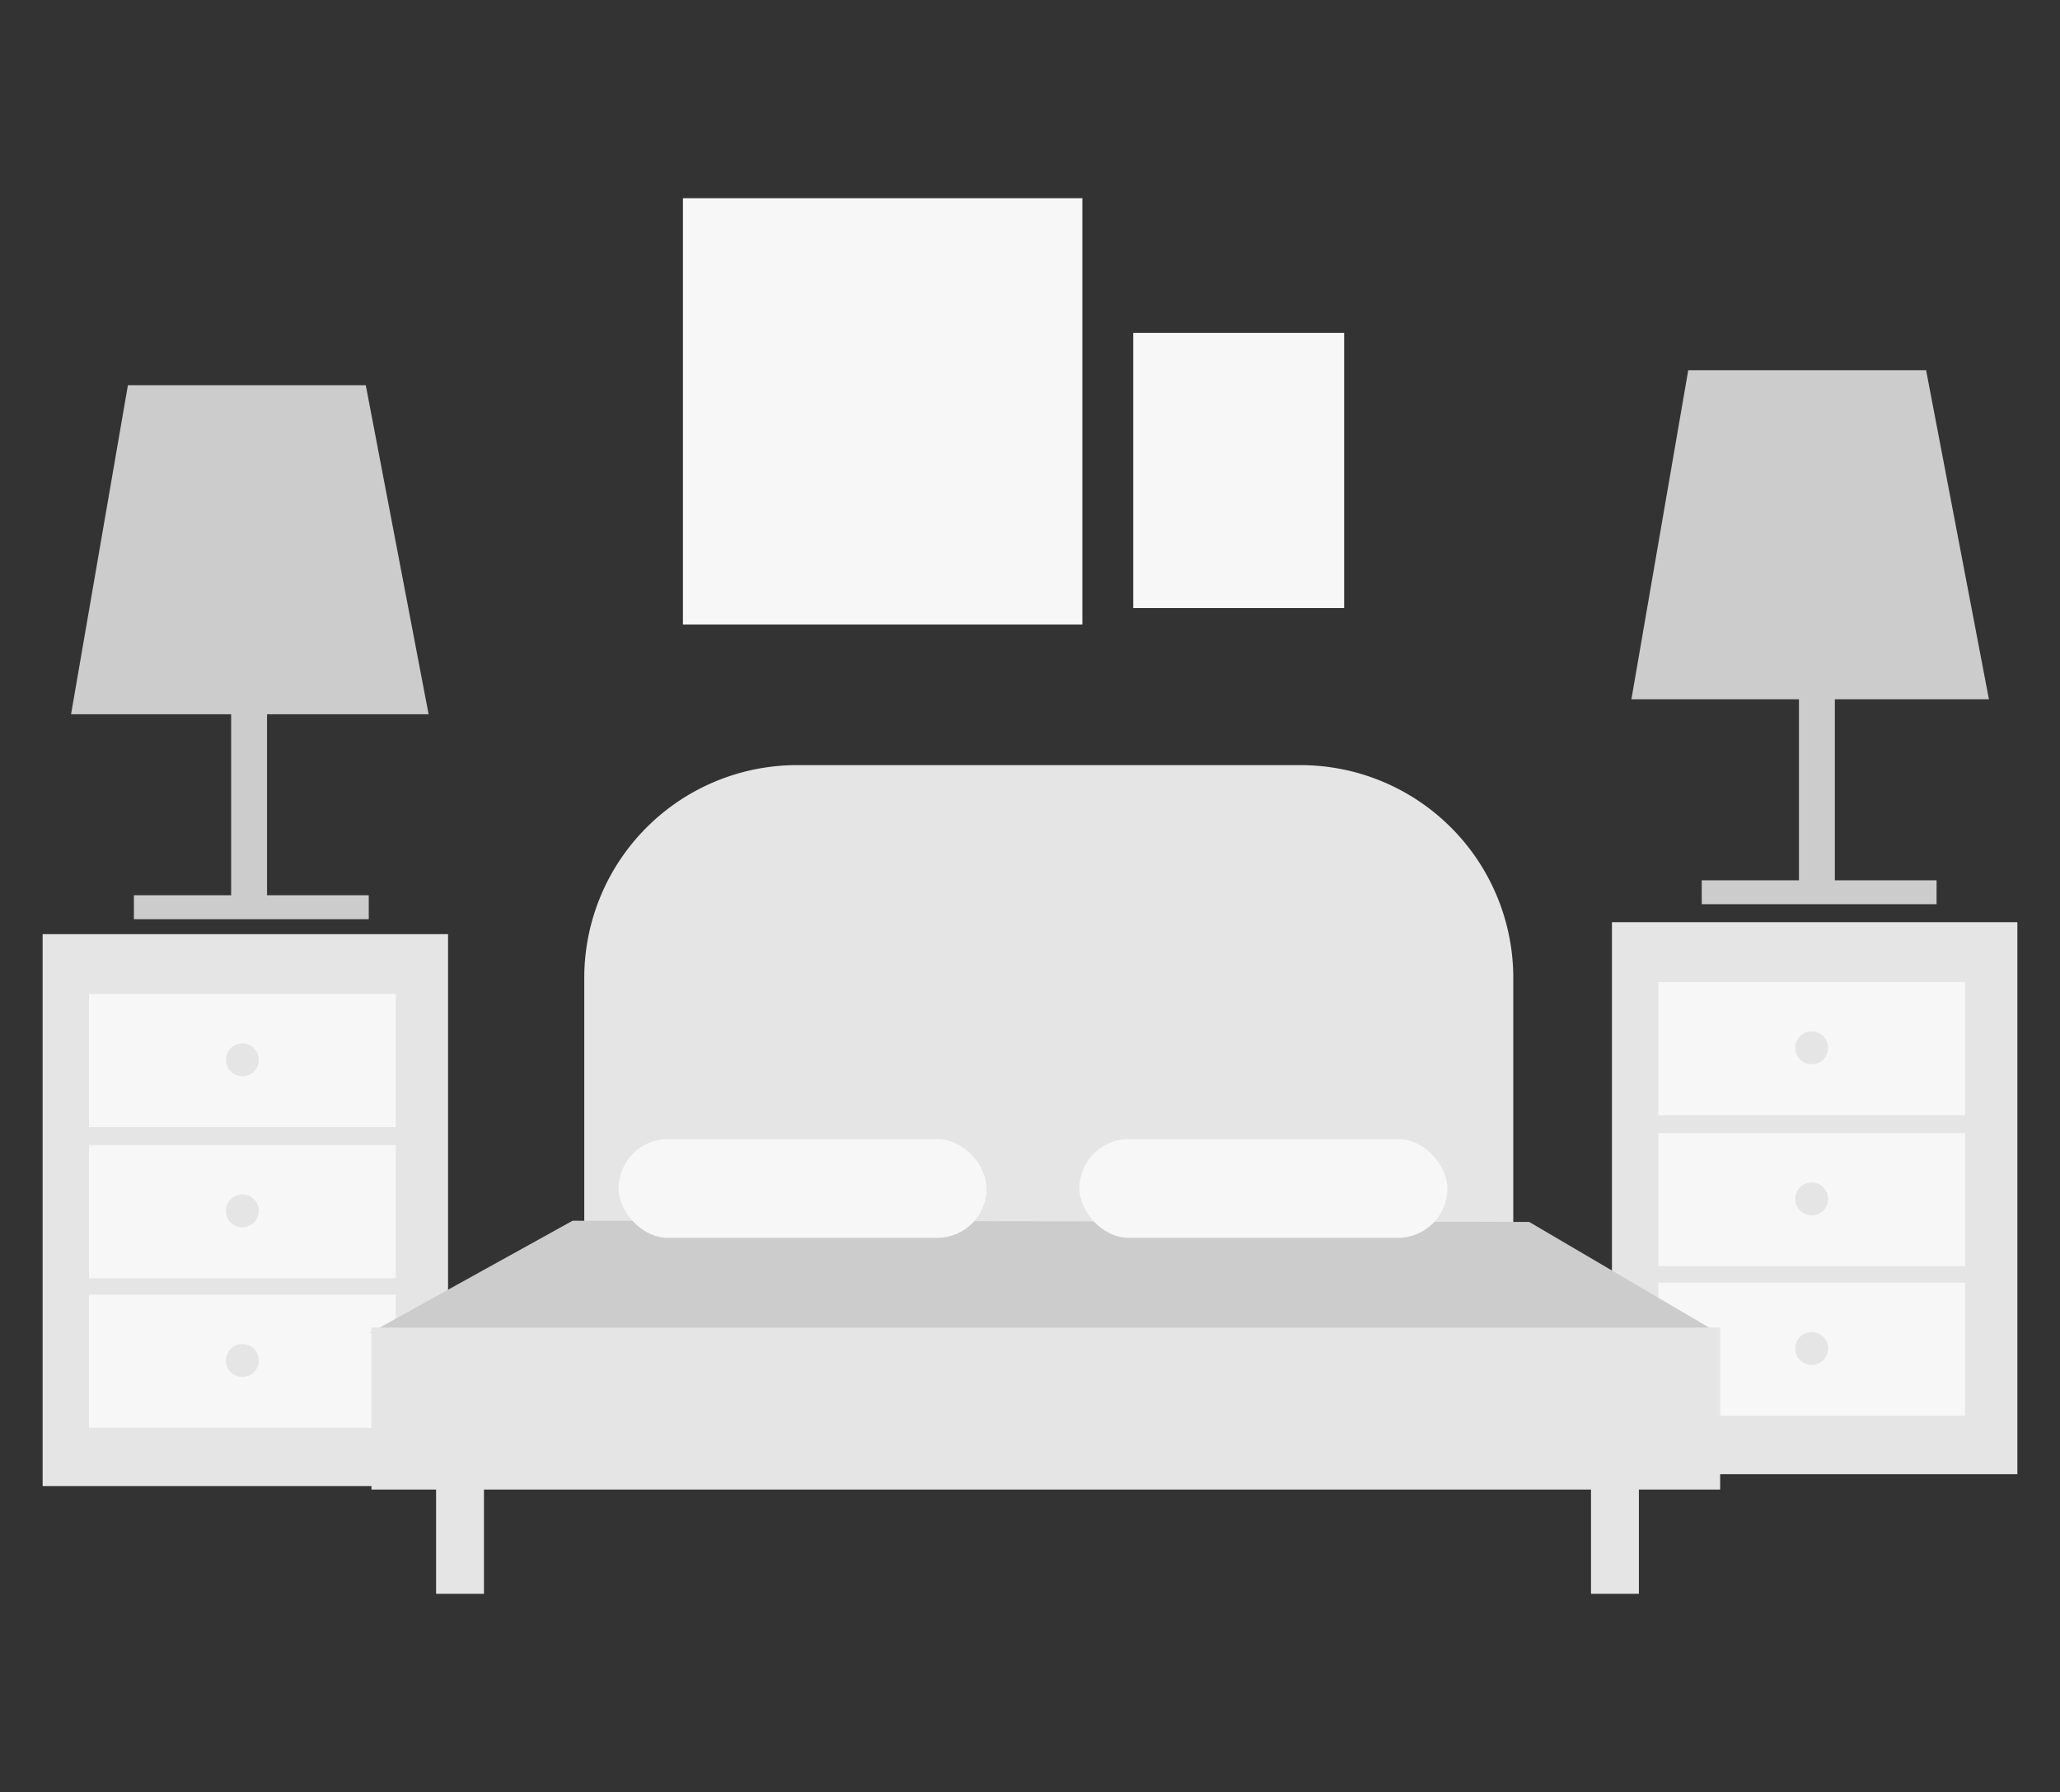 <svg id="Capa_1" data-name="Capa 1" xmlns="http://www.w3.org/2000/svg" viewBox="0 0 1377 1198"><rect x="0" y="0" width="1377" height="1198" fill="#333333" stroke="none"/><title>Mesa de trabajo 85</title><rect x="1077.5" y="616.5" width="271" height="369" fill="#e5e5e5"/><rect x="1108.5" y="656.5" width="205" height="89" fill="#f7f7f7"/><circle cx="1211" cy="700.5" r="11" fill="#e5e5e5"/><rect x="1108.5" y="757.5" width="205" height="89" fill="#f7f7f7"/><circle cx="1211" cy="801.5" r="11" fill="#e5e5e5"/><rect x="1108.5" y="857.5" width="205" height="89" fill="#f7f7f7"/><circle cx="1211" cy="901.5" r="11" fill="#e5e5e5"/><rect x="28.5" y="624.5" width="271" height="369" fill="#e5e5e5"/><rect x="59.5" y="664.5" width="205" height="89" fill="#f7f7f7"/><circle cx="162" cy="708.5" r="11" fill="#e5e5e5"/><rect x="59.5" y="765.5" width="205" height="89" fill="#f7f7f7"/><circle cx="162" cy="809.5" r="11" fill="#e5e5e5"/><rect x="59.5" y="865.5" width="205" height="89" fill="#f7f7f7"/><circle cx="162" cy="909.5" r="11" fill="#e5e5e5"/><path d="M532.78,511.5H869.27a142.28,142.28,0,0,1,142.28,142.28V879a0,0,0,0,1,0,0h-621a0,0,0,0,1,0,0V653.78A142.28,142.28,0,0,1,532.78,511.5Z" fill="#e5e5e5"/><polygon points="1148.69 891.17 247.19 891.17 382.75 816.08 1022.17 816.88 1148.69 891.17" fill="#ccc"/><polygon points="1149.82 887.5 1149.82 995.81 1095.5 995.81 1095.5 1065.5 1063.5 1065.5 1063.5 995.81 323.5 995.81 323.5 1065.5 291.5 1065.5 291.5 995.81 248.31 995.81 248.31 887.5 1149.82 887.5" fill="#e5e5e5"/><rect x="413.5" y="761.5" width="246" height="66" rx="33" fill="#f7f7f7"/><rect x="721.5" y="761.5" width="246" height="66" rx="33" fill="#f7f7f7"/><polygon points="178.5 598.5 246.5 598.5 246.5 614.5 89.5 614.5 89.5 598.5 154.5 598.5 154.5 477.5 47.5 477.5 85.5 257.5 244.5 257.5 286.5 477.5 178.5 477.5 178.5 598.5" fill="#ccc"/><rect x="456.5" y="132.5" width="267" height="285" fill="#f7f7f7"/><rect x="757.5" y="222.5" width="141" height="184" fill="#f7f7f7"/><polygon points="1226.5 588.5 1294.5 588.5 1294.5 604.5 1137.5 604.5 1137.5 588.5 1202.5 588.5 1202.5 467.5 1090.5 467.5 1128.5 247.5 1287.5 247.5 1329.5 467.5 1226.5 467.5 1226.5 588.5" fill="#ccc"/></svg>